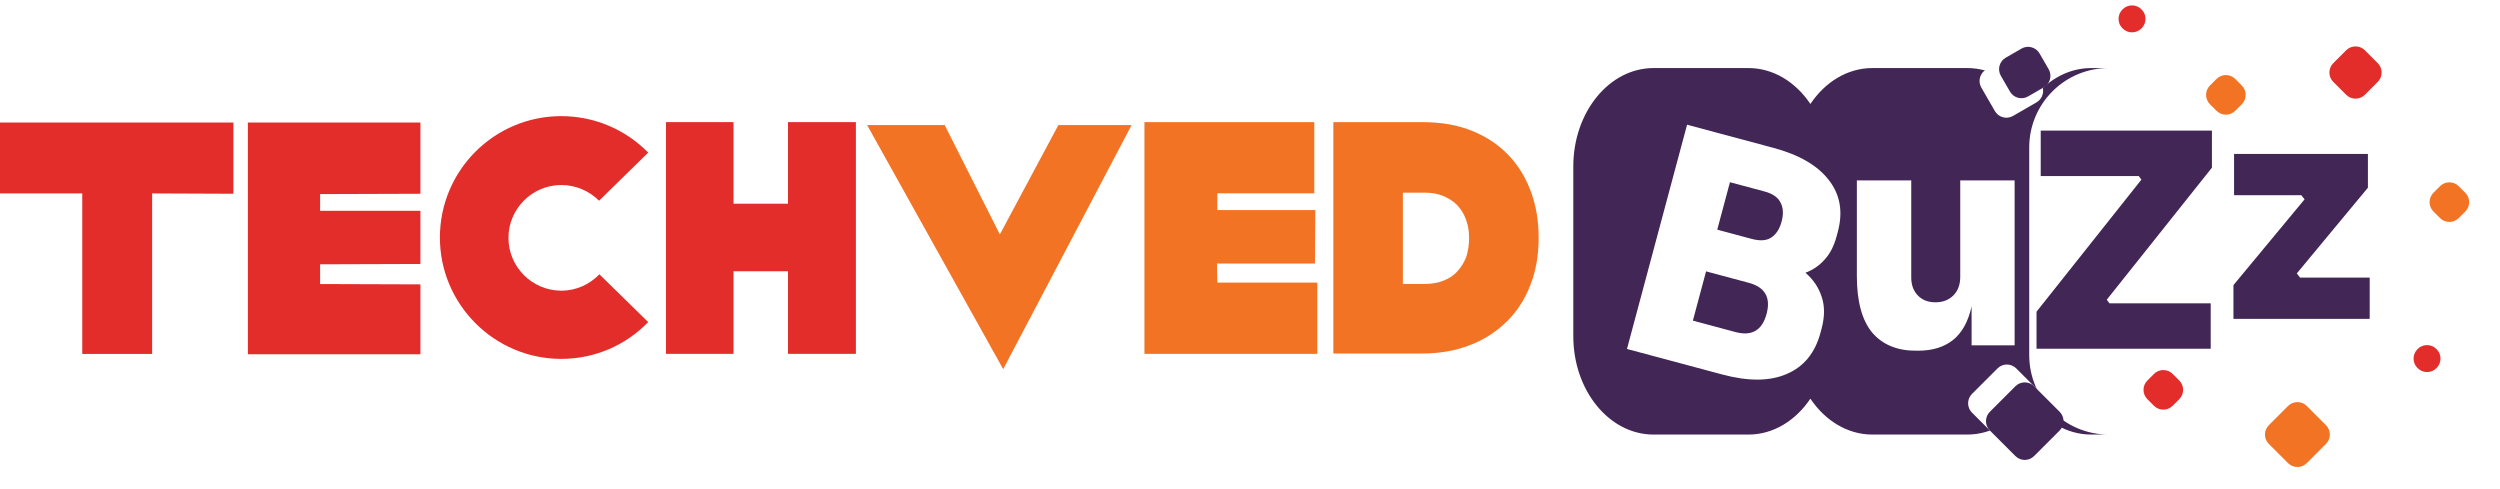 <svg width="179" height="35" viewBox="0 0 179 35" fill="none" xmlns="http://www.w3.org/2000/svg">
<g clip-path="url(#clip0_12724_587)">
<g clip-path="url(#clip1_12724_587)">
<path d="M16.711 13.873L10.893 13.849V25.34H5.889V13.849H0V8.773H16.711V13.873Z" fill="#E22D2A"/>
<path d="M61.281 8.744V25.335H56.421V19.422H52.519V25.335H47.683V8.744H52.519V14.586H56.421V8.744H61.281Z" fill="#E22D2A"/>
<path d="M67.639 8.955L71.59 16.784L75.779 8.955H81.022L71.829 26.432L62.085 8.955H67.639Z" fill="#F37324"/>
<path d="M94.32 20.236V25.335H81.942V8.744H94.104V13.844H87.162V15.041H94.176L94.152 18.871H87.138L87.162 20.236H94.32Z" fill="#F37324"/>
<path fill-rule="evenodd" clip-rule="evenodd" d="M95.468 8.744V25.311H101.812C103.056 25.311 104.206 25.12 105.235 24.713C106.265 24.33 107.127 23.755 107.869 23.037C108.611 22.319 109.162 21.457 109.569 20.427C109.975 19.398 110.167 18.273 110.167 17.004C110.167 15.878 109.999 14.801 109.64 13.796C109.281 12.79 108.754 11.904 108.06 11.162C107.366 10.42 106.505 9.821 105.451 9.391C104.422 8.96 103.2 8.744 101.835 8.744H95.468ZM104.971 15.734C105.114 16.117 105.186 16.572 105.186 17.05C105.186 17.529 105.114 17.96 104.995 18.367C104.851 18.75 104.636 19.109 104.372 19.397C104.109 19.708 103.774 19.923 103.367 20.091C102.96 20.259 102.505 20.33 102.002 20.33H100.446V13.794H102.002C102.481 13.794 102.936 13.866 103.343 14.034C103.726 14.202 104.085 14.417 104.349 14.704C104.612 14.992 104.827 15.327 104.971 15.734Z" fill="#F37324"/>
<path d="M42.917 19.639C42.222 20.358 41.265 20.812 40.188 20.812C38.105 20.812 36.405 19.113 36.405 17.03C36.405 14.947 38.105 13.247 40.188 13.247C41.241 13.247 42.199 13.678 42.893 14.372L46.412 10.925C44.832 9.321 42.63 8.315 40.188 8.315C35.376 8.315 31.497 12.218 31.497 17.006C31.497 21.794 35.399 25.696 40.188 25.696C42.63 25.696 44.832 24.691 46.412 23.063L42.917 19.639Z" fill="#E22D2A"/>
<path d="M30.102 20.361L22.919 20.337V18.924L30.102 18.9V15.094H22.919V13.897L30.102 13.873V8.773H17.748V25.364H30.102V20.361Z" fill="#E22D2A"/>
<path fill-rule="evenodd" clip-rule="evenodd" d="M112.649 11.914C112.649 8.025 115.222 4.873 118.395 4.873H125.185C126.972 4.873 128.57 5.874 129.624 7.444C130.677 5.874 132.275 4.873 134.064 4.873H140.853C142.641 4.873 144.239 5.874 145.292 7.444C146.346 5.874 147.943 4.873 149.732 4.873H150.977C147.837 4.873 145.293 7.418 145.293 10.557V25.431C145.293 28.571 147.837 31.115 150.977 31.115H149.732C147.943 31.115 146.346 30.114 145.292 28.544C144.239 30.114 142.641 31.115 140.853 31.115H134.064C132.275 31.115 130.677 30.114 129.624 28.544C128.57 30.114 126.972 31.115 125.185 31.115H118.395C115.222 31.115 112.649 27.963 112.649 24.075V11.914Z" fill="#412656"/>
<path d="M146.161 6.035L145.188 4.35C144.927 3.897 144.348 3.741 143.894 4.003L142.209 4.976C141.756 5.237 141.601 5.817 141.863 6.27L142.836 7.955C143.097 8.408 143.676 8.563 144.13 8.302L145.815 7.329C146.268 7.067 146.423 6.488 146.161 6.035Z" fill="white"/>
<path d="M146.191 28.205L144.362 26.377C143.992 26.007 143.392 26.007 143.023 26.377L141.194 28.205C140.824 28.575 140.824 29.175 141.194 29.545L143.023 31.373C143.392 31.743 143.992 31.743 144.362 31.373L146.191 29.545C146.561 29.175 146.561 28.575 146.191 28.205Z" fill="white"/>
<path d="M146.685 4.958L146.032 3.827C145.771 3.374 145.191 3.219 144.738 3.48L143.607 4.133C143.154 4.395 142.999 4.974 143.261 5.427L143.914 6.558C144.175 7.011 144.755 7.166 145.208 6.905L146.338 6.252C146.791 5.99 146.947 5.411 146.685 4.958Z" fill="#412656"/>
<g filter="url(#filter0_d_12724_587)">
<path d="M116.491 23.091L120.794 7.035L126.982 8.693C128.829 9.188 130.152 9.96 130.953 11.01C131.759 12.045 131.97 13.277 131.587 14.705L131.5 15.029C131.314 15.722 131.026 16.279 130.635 16.699C130.258 17.124 129.803 17.435 129.272 17.633C129.836 18.124 130.223 18.7 130.432 19.359C130.657 20.022 130.655 20.779 130.427 21.63L130.346 21.933C129.96 23.375 129.155 24.358 127.933 24.881C126.725 25.408 125.183 25.42 123.308 24.917L116.491 23.091ZM126.332 11.812L123.865 11.152L122.955 14.549L125.421 15.21C126.013 15.368 126.478 15.338 126.814 15.119C127.169 14.89 127.418 14.508 127.561 13.974C127.709 13.426 127.683 12.971 127.486 12.609C127.308 12.236 126.924 11.971 126.332 11.812ZM125.205 18.352L122.155 17.535L121.21 21.062L124.261 21.88C125.429 22.193 126.172 21.758 126.489 20.575C126.801 19.406 126.374 18.665 125.205 18.352Z" fill="white"/>
</g>
<g filter="url(#filter1_d_12724_587)">
<path d="M137.166 23.215C135.825 23.215 134.784 22.78 134.042 21.91C133.315 21.026 132.951 19.678 132.951 17.867V11.021H136.845V17.974C136.845 18.502 137.002 18.929 137.315 19.258C137.629 19.585 138.049 19.75 138.577 19.75C139.105 19.75 139.533 19.585 139.861 19.258C140.189 18.929 140.353 18.487 140.353 17.931V11.021H144.247V22.83H141.166V20.049C140.924 21.133 140.481 21.931 139.84 22.445C139.198 22.958 138.364 23.215 137.337 23.215H137.166Z" fill="white"/>
</g>
<path d="M145.816 24.969V22.316L153.325 12.861L153.132 12.604H146.116V9.353H158.374V12.005L150.844 21.46L151.036 21.717H158.287V24.969H145.816Z" fill="#412656"/>
<path d="M159.915 22.83V20.413L165.007 14.273L164.772 13.974H159.959V11.021H169.542V13.439L164.451 19.578L164.686 19.878H169.67V22.83H159.915Z" fill="#412656"/>
<path d="M147.471 29.485L145.642 27.656C145.273 27.286 144.673 27.286 144.303 27.656L142.474 29.485C142.104 29.855 142.104 30.454 142.474 30.824L144.303 32.653C144.673 33.023 145.273 33.023 145.642 32.653L147.471 30.824C147.841 30.454 147.841 29.855 147.471 29.485Z" fill="#412656"/>
<path d="M166.539 30.444L165.163 29.068C164.793 28.698 164.193 28.698 163.823 29.068L162.447 30.444C162.078 30.814 162.078 31.414 162.447 31.784L163.823 33.16C164.193 33.53 164.793 33.53 165.163 33.16L166.539 31.784C166.909 31.414 166.909 30.814 166.539 30.444Z" fill="#F37324"/>
<path d="M170.248 4.523L169.325 3.6C168.955 3.23 168.355 3.23 167.985 3.6L167.062 4.523C166.692 4.893 166.692 5.493 167.062 5.862L167.985 6.786C168.355 7.156 168.955 7.156 169.325 6.786L170.248 5.862C170.618 5.493 170.618 4.893 170.248 4.523Z" fill="#E22D2A"/>
<path d="M160.514 6.123L160.043 5.652C159.673 5.282 159.073 5.282 158.703 5.652L158.233 6.123C157.863 6.493 157.863 7.093 158.233 7.463L158.703 7.933C159.073 8.303 159.673 8.303 160.043 7.933L160.514 7.463C160.883 7.093 160.883 6.493 160.514 6.123Z" fill="#F37324"/>
<path d="M174.463 25.004L174.445 24.986C174.075 24.616 173.475 24.616 173.106 24.986L173.087 25.004C172.718 25.374 172.718 25.974 173.087 26.344L173.106 26.362C173.475 26.732 174.075 26.732 174.445 26.362L174.463 26.344C174.833 25.974 174.833 25.374 174.463 25.004Z" fill="#E22D2A"/>
<path d="M153.341 0.682L153.323 0.664C152.953 0.294 152.353 0.294 151.983 0.664L151.965 0.682C151.595 1.052 151.595 1.652 151.965 2.022L151.983 2.04C152.353 2.41 152.953 2.41 153.323 2.04L153.341 2.022C153.711 1.652 153.711 1.052 153.341 0.682Z" fill="#E22D2A"/>
<path d="M156.034 27.244L155.563 26.773C155.193 26.403 154.594 26.403 154.224 26.773L153.753 27.244C153.383 27.614 153.383 28.214 153.753 28.584L154.224 29.054C154.594 29.424 155.193 29.424 155.563 29.054L156.034 28.584C156.404 28.214 156.404 27.614 156.034 27.244Z" fill="#E22D2A"/>
<path d="M176.516 13.803L176.045 13.332C175.675 12.962 175.075 12.962 174.705 13.332L174.234 13.803C173.865 14.173 173.865 14.772 174.234 15.142L174.705 15.613C175.075 15.983 175.675 15.983 176.045 15.613L176.516 15.142C176.885 14.772 176.885 14.173 176.516 13.803Z" fill="#F37324"/>
</g>
</g>
<defs>
<filter id="filter0_d_12724_587" x="114.597" y="7.035" width="19.07" height="22.039" filterUnits="userSpaceOnUse" color-interpolation-filters="sRGB">
<feFlood flood-opacity="0" result="BackgroundImageFix"/>
<feColorMatrix in="SourceAlpha" type="matrix" values="0 0 0 0 0 0 0 0 0 0 0 0 0 0 0 0 0 0 127 0" result="hardAlpha"/>
<feOffset dy="1.895"/>
<feGaussianBlur stdDeviation="0.947"/>
<feColorMatrix type="matrix" values="0 0 0 0 0 0 0 0 0 0 0 0 0 0 0 0 0 0 0.4 0"/>
<feBlend mode="normal" in2="BackgroundImageFix" result="effect1_dropShadow_12724_587"/>
<feBlend mode="normal" in="SourceGraphic" in2="effect1_dropShadow_12724_587" result="shape"/>
</filter>
<filter id="filter1_d_12724_587" x="131.057" y="11.021" width="15.085" height="15.982" filterUnits="userSpaceOnUse" color-interpolation-filters="sRGB">
<feFlood flood-opacity="0" result="BackgroundImageFix"/>
<feColorMatrix in="SourceAlpha" type="matrix" values="0 0 0 0 0 0 0 0 0 0 0 0 0 0 0 0 0 0 127 0" result="hardAlpha"/>
<feOffset dy="1.895"/>
<feGaussianBlur stdDeviation="0.947"/>
<feColorMatrix type="matrix" values="0 0 0 0 0 0 0 0 0 0 0 0 0 0 0 0 0 0 0.4 0"/>
<feBlend mode="normal" in2="BackgroundImageFix" result="effect1_dropShadow_12724_587"/>
<feBlend mode="normal" in="SourceGraphic" in2="effect1_dropShadow_12724_587" result="shape"/>
</filter>
<clipPath id="clip0_12724_587">
<rect width="178.09" height="34.09" fill="white"/>
</clipPath>
<clipPath id="clip1_12724_587">
<rect width="178.09" height="34.09" fill="white"/>
</clipPath>
</defs>
</svg>
